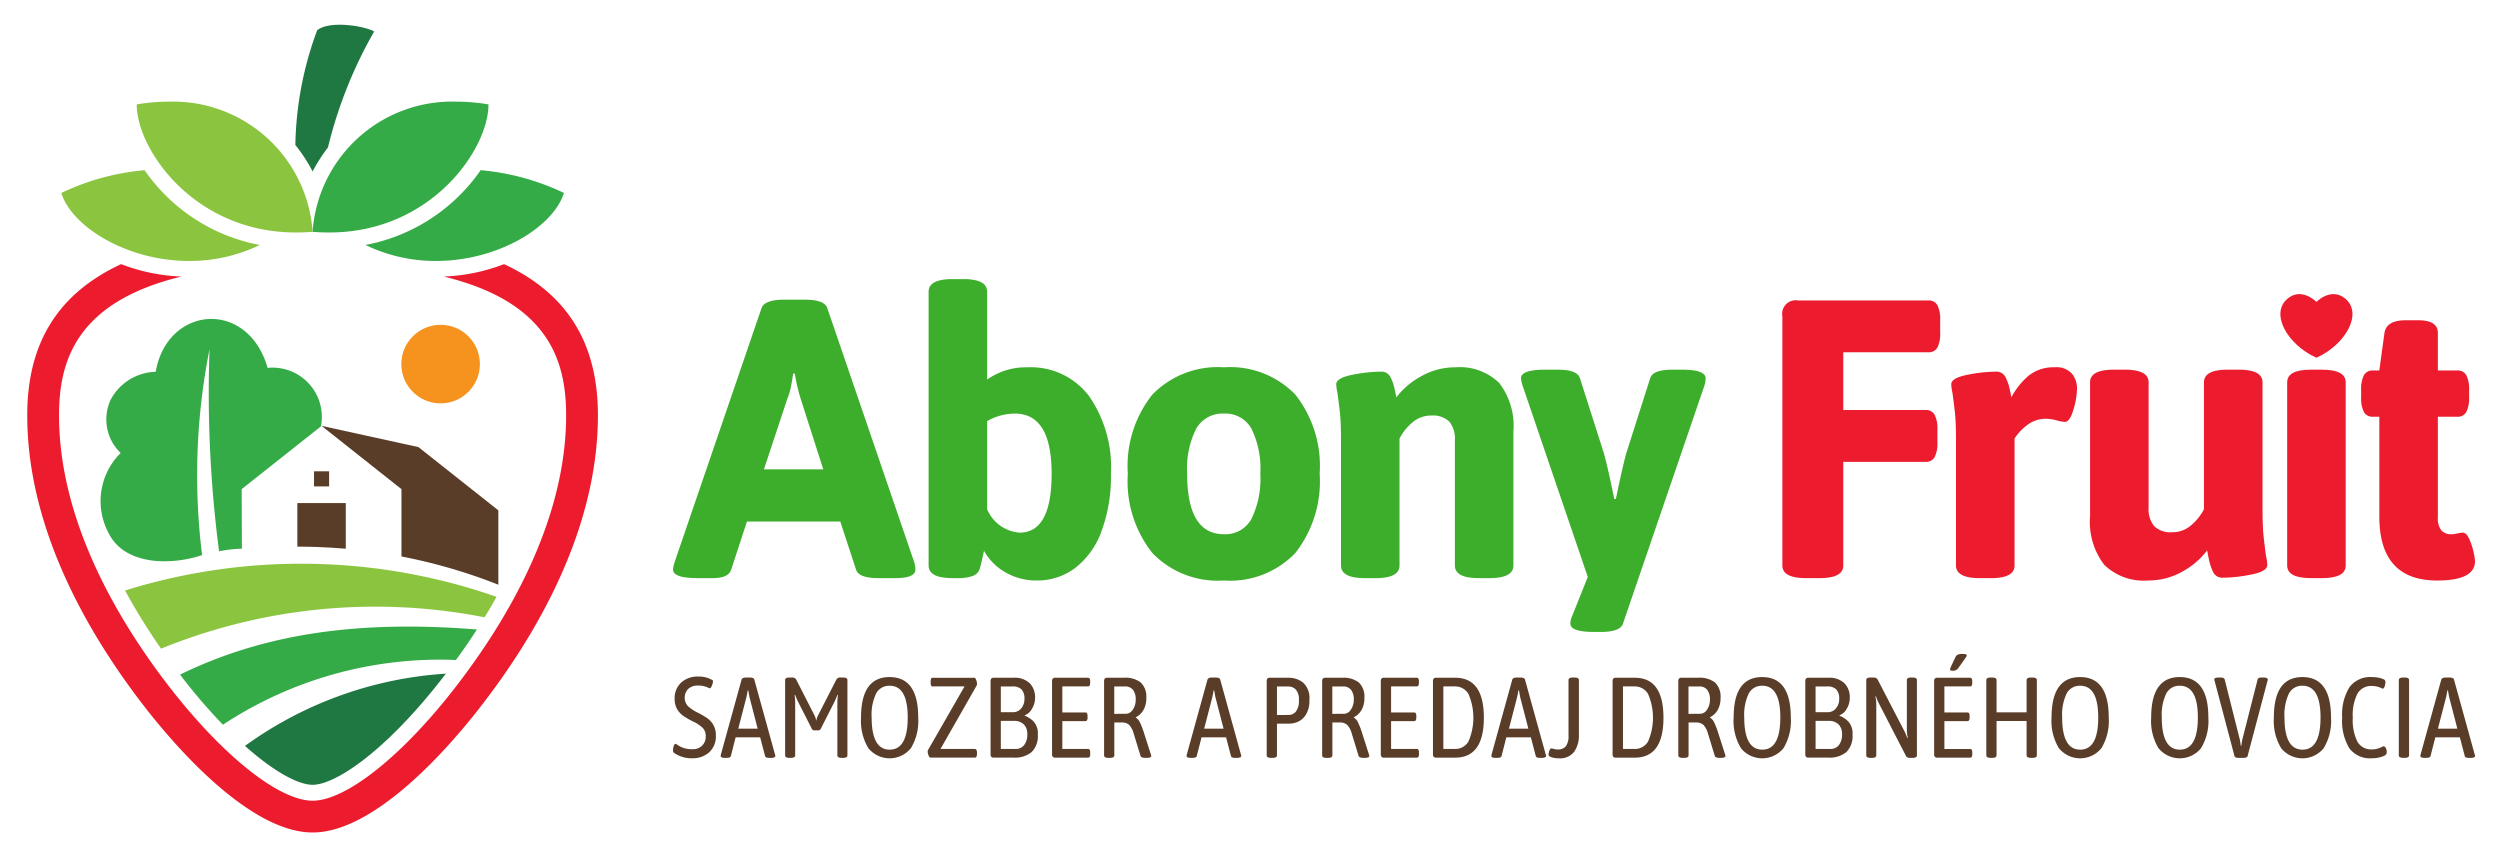 <svg id="Layer_1" data-name="Layer 1" xmlns="http://www.w3.org/2000/svg" width="140" height="48" viewBox="0 0 140 48"><defs><style>.cls-1,.cls-6{fill:#34ab47;}.cls-1,.cls-2{fill-rule:evenodd;}.cls-2,.cls-3{fill:#5a3d28;}.cls-4{fill:#f6921e;}.cls-5{fill:#1f7742;}.cls-7{fill:#8bc53f;}.cls-8{fill:#ec1b2e;}.cls-9{fill:#3dae2b;}</style></defs><title>AF_logo_dlzka</title><path class="cls-1" d="M13.546,30.728a7.048,7.048,0,0,0-1.277.145,68.237,68.237,0,0,1-.535-11.319,36.205,36.205,0,0,0-.416,11.53c-1.599.551-4.33.654-5.255-1.267a3.79,3.79,0,0,1,.695-4.45,2.605,2.605,0,0,1-.557-2.99A2.941,2.941,0,0,1,8.719,20.82c.648-3.715,5.155-4.09,6.268-.219a2.763,2.763,0,0,1,2.987,3.275l-4.44,3.516Z"/><path class="cls-2" d="M18.008,23.849l4.474,3.543v3.771a30.313,30.313,0,0,1,5.426,1.581V28.581L23.434,25.038l-5.426-1.189Z"/><path class="cls-2" d="M16.651,28.173H19.364v2.556q-.796-.069-1.6-.098-.557-.02-1.113-.019V28.173Z"/><rect class="cls-3" x="17.585" y="26.393" width="0.846" height="0.846"/><circle class="cls-4" cx="24.674" cy="20.389" r="2.2"/><path class="cls-5" d="M24.963,37.725c-.047.071-.101.137-.154.208-3.204,4.136-6.028,6.016-7.304,6.016-.771,0-2.124-.694-3.785-2.178A21.483,21.483,0,0,1,24.963,37.725Z"/><path class="cls-6" d="M26.707,35.251q-.579.899-1.175,1.709a22.061,22.061,0,0,0-13.048,3.625A31.523,31.523,0,0,1,10.2,37.932c-.042-.053-.077-.101-.119-.154C14.775,35.488,20.038,34.717,26.707,35.251Z"/><path class="cls-7" d="M27.805,33.423c-.214.392-.439.771-.67,1.145A31.77,31.77,0,0,0,9.02,36.325a33.951,33.951,0,0,1-2.017-3.257A33.182,33.182,0,0,1,27.805,33.423Z"/><path class="cls-8" d="M33.483,23.259c0,5.827-2.86,11.529-6.568,16.311-2.356,3.038-6.206,7.049-9.41,7.049S10.45,42.608,8.088,39.57c-3.703-4.782-6.562-10.484-6.562-16.311,0-3.584,1.335-6.645,5.257-8.467a10.467,10.467,0,0,0,3.376.694c-5.927,1.442-6.853,4.776-6.853,7.773,0,5.975,3.364,11.57,6.189,15.219,2.996,3.863,6.141,6.361,8.01,6.361s5.014-2.498,8.004-6.361c2.824-3.649,6.194-9.244,6.194-15.219,0-2.996-.926-6.331-6.853-7.773a10.467,10.467,0,0,0,3.376-.694C32.148,16.614,33.483,19.675,33.483,23.259Z"/><path class="cls-5" d="M20.954,1.763a24.78,24.78,0,0,0-2.587,6.491,9.324,9.324,0,0,0-.86,1.347,9.178,9.178,0,0,0-.967-1.483,19.326,19.326,0,0,1,1.222-6.426C18.48,1.128,20.426,1.46,20.954,1.763Z"/><path class="cls-7" d="M14.552,13.719a9.051,9.051,0,0,1-3.952.896c-3.501,0-6.58-1.922-7.168-3.809A13.597,13.597,0,0,1,8.096,9.53,9.92,9.92,0,0,0,9.241,10.906,10.11,10.11,0,0,0,14.552,13.719Z"/><path class="cls-7" d="M17.507,12.983c-.32.024-.629.036-.932.036-5.738,0-8.93-4.693-8.918-7.173a10.824,10.824,0,0,1,1.798-.154A7.836,7.836,0,0,1,17.507,12.983Z"/><path class="cls-6" d="M31.581,10.805c-.587,1.887-3.667,3.809-7.168,3.809a9.05,9.05,0,0,1-3.952-.896,10.11,10.11,0,0,0,5.31-2.812A9.919,9.919,0,0,0,26.917,9.53,13.598,13.598,0,0,1,31.581,10.805Z"/><path class="cls-6" d="M17.504,12.983c.32.024.629.036.932.036,5.738,0,8.93-4.693,8.918-7.173a10.825,10.825,0,0,0-1.798-.154A7.836,7.836,0,0,0,17.504,12.983Z"/><path class="cls-8" d="M99.813,31.666V17.712a.76.76,0,0,1,.886-.886h7.287a.544.544,0,0,1,.509.266,1.738,1.738,0,0,1,.155.841V18.62a1.737,1.737,0,0,1-.155.841.544.544,0,0,1-.509.266h-4.762v3.234h4.607a.543.543,0,0,1,.509.266,1.732,1.732,0,0,1,.155.842v.687a1.733,1.733,0,0,1-.155.842.544.544,0,0,1-.509.266h-4.607v5.803q0,.709-1.329.709h-.753Q99.813,32.374,99.813,31.666Z"/><path class="cls-8" d="M109.536,31.666v-7.021q0-.975-.056-1.495t-.144-1.163a2.443,2.443,0,0,1-.066-.465q0-.354.897-.532a8.313,8.313,0,0,1,1.584-.177.569.569,0,0,1,.553.299,2.623,2.623,0,0,1,.233.653c.052.236.085.399.1.487a3.997,3.997,0,0,1,.986-1.229,2.208,2.208,0,0,1,1.429-.454,1.165,1.165,0,0,1,.985.366,1.337,1.337,0,0,1,.277.831,4.396,4.396,0,0,1-.199,1.163q-.2.698-.487.698a2.142,2.142,0,0,1-.465-.088,2.301,2.301,0,0,0-.576-.088,1.696,1.696,0,0,0-1.052.343,2.917,2.917,0,0,0-.72.764v7.11q0,.709-1.329.709h-.62Q109.536,32.374,109.536,31.666Z"/><path class="cls-8" d="M117.841,31.633a3.93,3.93,0,0,1-.797-2.713V21.411q0-.709,1.329-.709h.62q1.329,0,1.329.709V28.432a1.49,1.49,0,0,0,.31,1.03,1.312,1.312,0,0,0,1.018.343,1.57,1.57,0,0,0,1.052-.388,2.984,2.984,0,0,0,.72-.897V21.411q0-.709,1.329-.709h.62q1.329,0,1.33.709V28.432q0,1.019.055,1.55t.144,1.174a2.197,2.197,0,0,1,.067.487q0,.355-.897.531a8.258,8.258,0,0,1-1.584.177.561.561,0,0,1-.553-.321,2.984,2.984,0,0,1-.233-.698q-.077-.376-.099-.509a4.4,4.4,0,0,1-1.407,1.196,3.833,3.833,0,0,1-1.893.487A3.168,3.168,0,0,1,117.841,31.633Z"/><path class="cls-8" d="M128.082,31.666V21.411q0-.709,1.329-.709h.62q1.328,0,1.329.709V31.666q0,.709-1.329.709h-.62Q128.081,32.374,128.082,31.666Z"/><path class="cls-8" d="M133.242,28.919V23.338h-.354a.544.544,0,0,1-.51-.266,1.74,1.74,0,0,1-.154-.841v-.377a1.741,1.741,0,0,1,.154-.841.544.544,0,0,1,.51-.266h.354l.288-2.104q.111-.709,1.196-.709h.687q1.107,0,1.107.709v2.104h1.085a.543.543,0,0,1,.509.266,1.731,1.731,0,0,1,.155.841v.377a1.73,1.73,0,0,1-.155.841.543.543,0,0,1-.509.266h-1.085v5.626a1.126,1.126,0,0,0,.188.731.756.756,0,0,0,.609.222,1.373,1.373,0,0,0,.299-.044,1.387,1.387,0,0,1,.299-.044c.133,0,.25.111.354.332a3.588,3.588,0,0,1,.244.731,3.147,3.147,0,0,1,.088.532q0,1.085-2.126,1.085Q133.242,32.508,133.242,28.919Z"/><path class="cls-8" d="M129.72,20.034c1.64-.736,2.635-2.506,1.589-3.333-.785-.62-1.589.205-1.589.205s-.804-.825-1.589-.205C127.085,17.528,128.08,19.297,129.72,20.034Z"/><path class="cls-3" d="M37.757,42.166a.176.176,0,0,1-.054-.054.206.206,0,0,1-.015-.093.749.749,0,0,1,.041-.239c.028-.083.063-.125.105-.125a.052.052,0,0,1,.038.013.035.035,0,0,0,.02.013,1.399,1.399,0,0,0,.888.275.749.749,0,0,0,.533-.195.69.69,0,0,0,.208-.527.642.642,0,0,0-.167-.47,1.918,1.918,0,0,0-.492-.335,4.748,4.748,0,0,1-.579-.326,1.257,1.257,0,0,1-.358-.38,1.099,1.099,0,0,1-.144-.585,1.181,1.181,0,0,1,.367-.917,1.362,1.362,0,0,1,.955-.335,1.514,1.514,0,0,1,.78.192.083.083,0,0,1,.045.077.703.703,0,0,1-.061.236c-.04.102-.079.153-.118.153a.255.255,0,0,1-.084-.032,1.318,1.318,0,0,0-.594-.121.781.781,0,0,0-.517.176.708.708,0,0,0-.035.971,2.37,2.37,0,0,0,.573.38,4.29,4.29,0,0,1,.527.31,1.175,1.175,0,0,1,.335.377,1.16,1.16,0,0,1,.134.585,1.198,1.198,0,0,1-.37.936,1.374,1.374,0,0,1-.959.336A1.675,1.675,0,0,1,37.757,42.166Z"/><path class="cls-3" d="M40.358,42.332a.505.505,0,0,1,.013-.083l1.156-4.186q.039-.121.256-.121h.204c.153,0,.238.04.256.121L43.4,42.249a.216.216,0,0,1,.019.083.088.088,0,0,1-.061.08.424.424,0,0,1-.176.029H43.074q-.204,0-.23-.102L42.569,41.29H41.196l-.268,1.048q-.025.102-.23.102h-.102Q40.358,42.441,40.358,42.332Zm2.071-1.527-.454-1.751q-.019-.083-.07-.39h-.032a1.118,1.118,0,0,0-.025.147l-.052.243-.453,1.751Z"/><path class="cls-3" d="M45.464,40.817l-.748-1.47c-.06-.119-.123-.266-.192-.441l-.026.013a3.652,3.652,0,0,1,.032.454V42.3q0,.141-.243.141h-.077q-.243,0-.243-.141V38.082c0-.093.081-.141.243-.141h.134a.245.245,0,0,1,.243.115l1.022,2a1.198,1.198,0,0,1,.102.307,1.171,1.171,0,0,1,.102-.307l1.023-2a.244.244,0,0,1,.243-.115h.134c.162,0,.243.047.243.141V42.3c0,.094-.082.141-.243.141h-.077q-.243,0-.243-.141V39.373a3.65,3.65,0,0,1,.032-.454l-.026-.013c-.068.175-.132.322-.192.441l-.748,1.47a.141.141,0,0,1-.141.083h-.217A.141.141,0,0,1,45.464,40.817Z"/><path class="cls-3" d="M48.627,41.897a2.949,2.949,0,0,1-.409-1.719q0-2.262,1.598-2.262,1.604,0,1.604,2.262a2.949,2.949,0,0,1-.409,1.719,1.533,1.533,0,0,1-2.383,0Zm2.205-1.719q0-1.777-1.01-1.776a.822.822,0,0,0-.757.431,2.749,2.749,0,0,0-.253,1.345q0,1.802,1.01,1.802T50.832,40.178Z"/><path class="cls-3" d="M52.002,42.309a.558.558,0,0,1-.052-.22.228.228,0,0,1,.013-.077L54.014,38.44H52.232a.092.092,0,0,1-.09-.051.399.399,0,0,1-.025-.166v-.051a.403.403,0,0,1,.025-.166.092.092,0,0,1,.09-.051h2.339c.029,0,.061.039.093.118a.599.599,0,0,1,.047.22.295.295,0,0,1-.006.077l-2.038,3.572h1.923q.121,0,.121.217V42.21q0,.217-.121.217H52.103C52.069,42.428,52.035,42.388,52.002,42.309Z"/><path class="cls-3" d="M55.513,42.383a.212.212,0,0,1-.041-.147v-4.09a.212.212,0,0,1,.041-.147.182.182,0,0,1,.137-.045h1.106a1.227,1.227,0,0,1,.904.303,1.12,1.12,0,0,1,.304.828,1.162,1.162,0,0,1-.173.607.775.775,0,0,1-.402.364v.025a1.404,1.404,0,0,1,.489.32.991.991,0,0,1,.24.741,1.256,1.256,0,0,1-.342.971,1.463,1.463,0,0,1-1.019.313H55.65A.182.182,0,0,1,55.513,42.383Zm1.198-2.499a.594.594,0,0,0,.476-.214.794.794,0,0,0,.182-.533.736.736,0,0,0-.162-.527.678.678,0,0,0-.508-.169h-.652v1.444Zm.16,2.058a.583.583,0,0,0,.482-.22.944.944,0,0,0,.176-.604.752.752,0,0,0-.195-.55.742.742,0,0,0-.553-.198h-.735v1.572Z"/><path class="cls-3" d="M58.957,42.383a.212.212,0,0,1-.042-.147v-4.09a.212.212,0,0,1,.042-.147.171.171,0,0,1,.131-.045h1.84q.121,0,.121.192v.102q0,.192-.121.192H59.491v1.457h1.291q.121,0,.121.192v.102c0,.128-.04.192-.121.192H59.491v1.559h1.438a.103.103,0,0,1,.093.045.288.288,0,0,1,.029.147v.102a.287.287,0,0,1-.029.147.103.103,0,0,1-.093.045h-1.84A.171.171,0,0,1,58.957,42.383Z"/><path class="cls-3" d="M61.829,42.3V38.146a.216.216,0,0,1,.041-.147.173.173,0,0,1,.131-.045h.946a1.395,1.395,0,0,1,.939.269,1.091,1.091,0,0,1,.307.863,1.315,1.315,0,0,1-.157.668,1.033,1.033,0,0,1-.431.412v.025a.538.538,0,0,1,.223.249,4.015,4.015,0,0,1,.218.55l.402,1.259a.292.292,0,0,1,.019.089c0,.068-.083.102-.25.102h-.108a.397.397,0,0,1-.157-.029.124.124,0,0,1-.08-.074l-.384-1.252a1.148,1.148,0,0,0-.259-.495.61.61,0,0,0-.425-.131h-.402V42.3q0,.141-.243.141H62.072Q61.829,42.441,61.829,42.3Zm1.214-2.326a.473.473,0,0,0,.393-.233.94.94,0,0,0,.163-.553.855.855,0,0,0-.156-.562.542.542,0,0,0-.438-.185h-.607v1.534Z"/><path class="cls-3" d="M66.449,42.332a.516.516,0,0,1,.013-.083l1.156-4.186c.026-.081.111-.121.256-.121h.204q.23,0,.256.121l1.157,4.186a.214.214,0,0,1,.019.083.088.088,0,0,1-.061.08.424.424,0,0,1-.176.029H69.165q-.204,0-.23-.102L68.66,41.29H67.286L67.018,42.338q-.025.102-.23.102h-.102Q66.449,42.441,66.449,42.332Zm2.071-1.527-.454-1.751q-.019-.083-.07-.39h-.032a1.136,1.136,0,0,0-.025.147l-.052.243-.453,1.751Z"/><path class="cls-3" d="M70.935,42.3V38.146a.216.216,0,0,1,.041-.147.173.173,0,0,1,.131-.045H72.162a1.304,1.304,0,0,1,.809.269,1.167,1.167,0,0,1,.354.984,1.45,1.45,0,0,1-.201.825,1.016,1.016,0,0,1-.454.393,1.262,1.262,0,0,1-.457.099h-.703V42.3c0,.094-.082.141-.243.141h-.089Q70.935,42.441,70.935,42.3Zm1.246-2.262a.516.516,0,0,0,.384-.185.944.944,0,0,0,.172-.645.813.813,0,0,0-.176-.597.59.59,0,0,0-.425-.169h-.626v1.597Z"/><path class="cls-3" d="M74.041,42.3V38.146a.216.216,0,0,1,.041-.147.173.173,0,0,1,.131-.045H75.16a1.395,1.395,0,0,1,.939.269,1.091,1.091,0,0,1,.307.863,1.315,1.315,0,0,1-.157.668,1.033,1.033,0,0,1-.431.412v.025a.538.538,0,0,1,.223.249,4.03,4.03,0,0,1,.217.55l.402,1.259a.295.295,0,0,1,.019.089c0,.068-.083.102-.25.102h-.108a.396.396,0,0,1-.157-.029.124.124,0,0,1-.08-.074l-.384-1.252a1.149,1.149,0,0,0-.259-.495.611.611,0,0,0-.425-.131h-.402V42.3c0,.094-.081.141-.243.141h-.089Q74.041,42.441,74.041,42.3Zm1.214-2.326a.473.473,0,0,0,.393-.233.94.94,0,0,0,.163-.553.855.855,0,0,0-.156-.562.543.543,0,0,0-.438-.185H74.61v1.534Z"/><path class="cls-3" d="M77.367,42.383a.212.212,0,0,1-.042-.147v-4.09a.212.212,0,0,1,.042-.147.171.171,0,0,1,.131-.045h1.84q.121,0,.121.192v.102q0,.192-.121.192H77.901v1.457h1.291q.121,0,.121.192v.102c0,.128-.04.192-.121.192H77.901v1.559h1.438a.103.103,0,0,1,.093.045.287.287,0,0,1,.029.147v.102a.286.286,0,0,1-.029.147.103.103,0,0,1-.093.045h-1.84A.171.171,0,0,1,77.367,42.383Z"/><path class="cls-3" d="M80.288,42.383a.212.212,0,0,1-.042-.147v-4.09a.212.212,0,0,1,.042-.147.171.171,0,0,1,.131-.045h1.073q1.604,0,1.604,2.237t-1.604,2.237H80.419A.171.171,0,0,1,80.288,42.383Zm1.192-.441a.857.857,0,0,0,.754-.419,3.36,3.36,0,0,0,0-2.661.856.856,0,0,0-.754-.422h-.652v3.502Z"/><path class="cls-3" d="M83.517,42.332a.509.509,0,0,1,.013-.083l1.156-4.186q.039-.121.256-.121h.204q.23,0,.256.121L86.56,42.249a.216.216,0,0,1,.019.083.088.088,0,0,1-.061.08.424.424,0,0,1-.176.029h-.109q-.204,0-.23-.102L85.729,41.29H84.355l-.269,1.048q-.025.102-.23.102h-.102Q83.517,42.441,83.517,42.332Zm2.071-1.527-.454-1.751q-.019-.083-.07-.39h-.032a1.101,1.101,0,0,0-.025.147l-.052.243-.453,1.751Z"/><path class="cls-3" d="M86.904,42.412c-.123-.036-.185-.086-.185-.15a.722.722,0,0,1,.045-.217c.03-.089.064-.134.102-.134a.724.724,0,0,1,.146.029.846.846,0,0,0,.218.029.55.55,0,0,0,.463-.185.986.986,0,0,0,.144-.601V38.082c0-.093.08-.141.243-.141H88.17c.166,0,.249.047.249.141v3.036a1.604,1.604,0,0,1-.271.99,1.003,1.003,0,0,1-.853.358A1.385,1.385,0,0,1,86.904,42.412Z"/><path class="cls-3" d="M90.346,42.383a.212.212,0,0,1-.041-.147v-4.09a.212.212,0,0,1,.041-.147.172.172,0,0,1,.131-.045H91.55q1.603,0,1.604,2.237T91.55,42.428H90.477A.172.172,0,0,1,90.346,42.383Zm1.192-.441a.857.857,0,0,0,.754-.419,3.36,3.36,0,0,0,0-2.661.856.856,0,0,0-.754-.422h-.651v3.502Z"/><path class="cls-3" d="M93.985,42.3V38.146a.212.212,0,0,1,.042-.147.172.172,0,0,1,.131-.045h.946a1.395,1.395,0,0,1,.939.269,1.088,1.088,0,0,1,.307.863,1.322,1.322,0,0,1-.156.668,1.031,1.031,0,0,1-.432.412v.025a.543.543,0,0,1,.224.249,4.032,4.032,0,0,1,.217.55l.403,1.259a.312.312,0,0,1,.019.089q0,.102-.249.102h-.109a.393.393,0,0,1-.156-.029.124.124,0,0,1-.08-.074l-.384-1.252a1.157,1.157,0,0,0-.259-.495.612.612,0,0,0-.425-.131H94.56V42.3q0,.141-.243.141h-.089C94.066,42.441,93.985,42.393,93.985,42.3Zm1.215-2.326a.472.472,0,0,0,.393-.233.94.94,0,0,0,.163-.553.855.855,0,0,0-.157-.562.541.541,0,0,0-.437-.185h-.607v1.534Z"/><path class="cls-3" d="M97.493,41.897a2.95,2.95,0,0,1-.409-1.719q0-2.262,1.597-2.262,1.603,0,1.604,2.262a2.949,2.949,0,0,1-.409,1.719,1.534,1.534,0,0,1-2.384,0Zm2.205-1.719q0-1.777-1.01-1.776a.822.822,0,0,0-.757.431,2.757,2.757,0,0,0-.253,1.345q0,1.802,1.01,1.802T99.698,40.178Z"/><path class="cls-3" d="M101.139,42.383a.212.212,0,0,1-.042-.147v-4.09a.212.212,0,0,1,.042-.147.18.18,0,0,1,.137-.045h1.105a1.228,1.228,0,0,1,.904.303,1.12,1.12,0,0,1,.303.828,1.16,1.16,0,0,1-.172.607.776.776,0,0,1-.403.364v.025a1.399,1.399,0,0,1,.489.32.988.988,0,0,1,.24.741,1.256,1.256,0,0,1-.342.971,1.463,1.463,0,0,1-1.02.313h-1.105A.18.18,0,0,1,101.139,42.383Zm1.198-2.499a.595.595,0,0,0,.476-.214.795.795,0,0,0,.182-.533.736.736,0,0,0-.163-.527.676.676,0,0,0-.508-.169h-.652v1.444Zm.16,2.058a.584.584,0,0,0,.482-.22.944.944,0,0,0,.176-.604.749.749,0,0,0-.195-.55.74.74,0,0,0-.552-.198h-.735v1.572Z"/><path class="cls-3" d="M104.51,42.3V38.082c0-.093.081-.141.243-.141h.153a.346.346,0,0,1,.153.029.223.223,0,0,1,.096.099l1.482,2.857a2.479,2.479,0,0,1,.167.402l.032-.013a1.892,1.892,0,0,1-.052-.422V38.082c0-.093.081-.141.243-.141h.077c.162,0,.243.047.243.141V42.3q0,.141-.243.141H106.97q-.179,0-.23-.096l-1.521-2.952a2.412,2.412,0,0,1-.166-.403l-.032.013a1.89,1.89,0,0,1,.051.422V42.3q0,.141-.243.141h-.077Q104.51,42.441,104.51,42.3Z"/><path class="cls-3" d="M108.353,42.383a.212.212,0,0,1-.041-.147v-4.09a.212.212,0,0,1,.041-.147.172.172,0,0,1,.131-.045h1.84q.121,0,.121.192v.102q0,.192-.121.192h-1.438v1.457h1.291q.121,0,.121.192v.102c0,.128-.04.192-.121.192h-1.291v1.559h1.438a.102.102,0,0,1,.093.045.28.28,0,0,1,.029.147v.102a.279.279,0,0,1-.029.147.102.102,0,0,1-.093.045h-1.84A.172.172,0,0,1,108.353,42.383Zm.847-4.889a.8.8,0,0,1,.08-.217c.053-.115.131-.279.233-.492q.077-.166.358-.166a.775.775,0,0,1,.204.019c.043.013.064.034.064.064a.265.265,0,0,1-.058.122q-.058.083-.172.249l-.269.371a.347.347,0,0,1-.307.115C109.245,37.558,109.2,37.537,109.2,37.494Z"/><path class="cls-3" d="M111.233,42.3V38.082c0-.093.081-.141.243-.141h.096c.158,0,.236.047.236.141v1.808h1.681V38.082c0-.093.081-.141.243-.141h.089c.162,0,.243.047.243.141V42.3q0,.141-.243.141h-.089q-.243,0-.243-.141V40.376h-1.681V42.3q0,.141-.236.141h-.096Q111.233,42.441,111.233,42.3Z"/><path class="cls-3" d="M115.296,41.897a2.949,2.949,0,0,1-.409-1.719q0-2.262,1.598-2.262,1.604,0,1.604,2.262a2.949,2.949,0,0,1-.409,1.719,1.533,1.533,0,0,1-2.383,0Zm2.205-1.719q0-1.777-1.01-1.776a.822.822,0,0,0-.757.431,2.749,2.749,0,0,0-.253,1.345q0,1.802,1.01,1.802T117.501,40.178Z"/><path class="cls-3" d="M120.875,41.897a2.949,2.949,0,0,1-.409-1.719q0-2.262,1.598-2.262,1.603,0,1.604,2.262a2.949,2.949,0,0,1-.409,1.719,1.534,1.534,0,0,1-2.384,0Zm2.205-1.719q0-1.777-1.01-1.776a.822.822,0,0,0-.757.431,2.757,2.757,0,0,0-.253,1.345q0,1.802,1.01,1.802T123.08,40.178Z"/><path class="cls-3" d="M125.131,42.338l-1.112-4.205-.013-.038A.146.146,0,0,1,124,38.05q0-.109.255-.109h.09q.204,0,.236.102l.856,3.4.051.332h.02l.057-.339.863-3.393q.026-.102.236-.102h.077q.256,0,.256.109a.292.292,0,0,1-.02.089L125.866,42.338q-.026.102-.236.102h-.269Q125.156,42.441,125.131,42.338Z"/><path class="cls-3" d="M127.745,41.897a2.949,2.949,0,0,1-.409-1.719q0-2.262,1.597-2.262,1.603,0,1.604,2.262a2.95,2.95,0,0,1-.409,1.719,1.534,1.534,0,0,1-2.384,0Zm2.205-1.719q0-1.777-1.01-1.776a.822.822,0,0,0-.757.431,2.757,2.757,0,0,0-.252,1.345q0,1.802,1.01,1.802T129.949,40.178Z"/><path class="cls-3" d="M131.569,41.913a2.928,2.928,0,0,1-.406-1.722,2.896,2.896,0,0,1,.412-1.716,1.459,1.459,0,0,1,1.256-.559,1.935,1.935,0,0,1,.351.032,1.199,1.199,0,0,1,.294.089.171.171,0,0,1,.086.064.222.222,0,0,1,.022.109.744.744,0,0,1-.052.249q-.051.141-.146.089a1.234,1.234,0,0,0-.556-.134.885.885,0,0,0-.812.428,2.653,2.653,0,0,0-.262,1.342,2.713,2.713,0,0,0,.259,1.348.873.873,0,0,0,.808.434,1.151,1.151,0,0,0,.601-.16.205.205,0,0,1,.057-.013c.055,0,.099.038.131.112a.543.543,0,0,1,.048.214.215.215,0,0,1-.032.115.296.296,0,0,1-.121.096,1.457,1.457,0,0,1-.294.093,1.786,1.786,0,0,1-.39.041A1.454,1.454,0,0,1,131.569,41.913Z"/><path class="cls-3" d="M134.333,42.3V38.082c0-.093.081-.141.243-.141h.096c.158,0,.236.047.236.141V42.3q0,.141-.236.141h-.096Q134.333,42.441,134.333,42.3Z"/><path class="cls-3" d="M135.541,42.332a.566.566,0,0,1,.013-.083l1.157-4.186q.039-.121.256-.121h.204q.23,0,.255.121l1.157,4.186a.216.216,0,0,1,.02.083.088.088,0,0,1-.061.08.426.426,0,0,1-.176.029h-.109q-.205,0-.23-.102l-.275-1.048h-1.374L136.11,42.338q-.026.102-.23.102h-.102Q135.541,42.441,135.541,42.332Zm2.07-1.527-.454-1.751c-.013-.055-.036-.185-.07-.39h-.032a1.107,1.107,0,0,0-.026.147l-.051.243-.454,1.751Z"/><path class="cls-9" d="M37.687,31.887a1.994,1.994,0,0,1,.088-.399l4.873-14.241q.177-.465,1.263-.465h1.151q1.108,0,1.263.465l4.873,14.241a1.408,1.408,0,0,1,.066.399q0,.487-1.107.487h-.975q-1.085,0-1.24-.465l-.886-2.702H41.829l-.886,2.702q-.156.465-1.019.465h-.886Q37.687,32.374,37.687,31.887Zm8.416-5.604-1.262-3.942a10.194,10.194,0,0,1-.332-1.418H44.42q-.022.133-.1.587a3.921,3.921,0,0,1-.233.831l-1.307,3.942Z"/><path class="cls-9" d="M56.289,32.042a3.12,3.12,0,0,1-1.185-1.196q-.155.709-.222.952a.635.635,0,0,1-.399.454,2.53,2.53,0,0,1-.886.122h-.266q-1.329,0-1.329-.709V16.339q0-.708,1.329-.709h.62q1.329,0,1.329.709v4.917a3.761,3.761,0,0,1,2.259-.687,4.089,4.089,0,0,1,3.444,1.606,6.99,6.99,0,0,1,1.229,4.352,8.827,8.827,0,0,1-.532,3.233,4.535,4.535,0,0,1-1.473,2.049,3.5,3.5,0,0,1-2.138.698A3.434,3.434,0,0,1,56.289,32.042Zm2.602-5.515q0-3.367-2.06-3.366a3.141,3.141,0,0,0-1.55.421v4.939a2.147,2.147,0,0,0,1.816,1.307Q58.891,29.828,58.891,26.527Z"/><path class="cls-9" d="M64.531,30.968a6.46,6.46,0,0,1-1.373-4.441,6.417,6.417,0,0,1,1.373-4.43A5.111,5.111,0,0,1,68.54,20.569a5.076,5.076,0,0,1,3.998,1.528,6.453,6.453,0,0,1,1.363,4.43,6.496,6.496,0,0,1-1.363,4.441A5.056,5.056,0,0,1,68.54,32.508,5.091,5.091,0,0,1,64.531,30.968Zm5.548-1.905a5.125,5.125,0,0,0,.499-2.536,5.062,5.062,0,0,0-.499-2.525,1.665,1.665,0,0,0-1.539-.841,1.69,1.69,0,0,0-1.55.841,4.971,4.971,0,0,0-.51,2.525q0,3.389,2.06,3.389A1.66,1.66,0,0,0,70.079,29.063Z"/><path class="cls-9" d="M75.095,31.666v-7.021q0-.975-.056-1.495t-.144-1.163a2.443,2.443,0,0,1-.066-.465q0-.354.897-.532a8.313,8.313,0,0,1,1.584-.177.569.569,0,0,1,.553.299,2.619,2.619,0,0,1,.232.653c.052.236.085.399.1.487a4.368,4.368,0,0,1,1.418-1.196,3.849,3.849,0,0,1,1.882-.487,3.17,3.17,0,0,1,2.459.875,3.933,3.933,0,0,1,.797,2.713v7.508q0,.709-1.329.709h-.62q-1.328,0-1.329-.709v-7.021a1.494,1.494,0,0,0-.31-1.03,1.315,1.315,0,0,0-1.018-.343,1.572,1.572,0,0,0-1.052.388,2.986,2.986,0,0,0-.72.897v7.11q0,.709-1.329.709h-.62Q75.096,32.374,75.095,31.666Z"/><path class="cls-9" d="M95.516,21.19a1.589,1.589,0,0,1-.067.399L90.886,34.924q-.154.465-1.24.465h-.376q-1.328,0-1.329-.465a.98.98,0,0,1,.088-.399l.887-2.217L85.262,21.588a1.974,1.974,0,0,1-.089-.399q0-.487,1.351-.487h.709q1.085,0,1.24.465L89.78,25.265q.199.62.62,2.68h.088q.443-2.126.62-2.68l1.307-4.098q.154-.465,1.24-.465h.532Q95.516,20.702,95.516,21.19Z"/></svg>